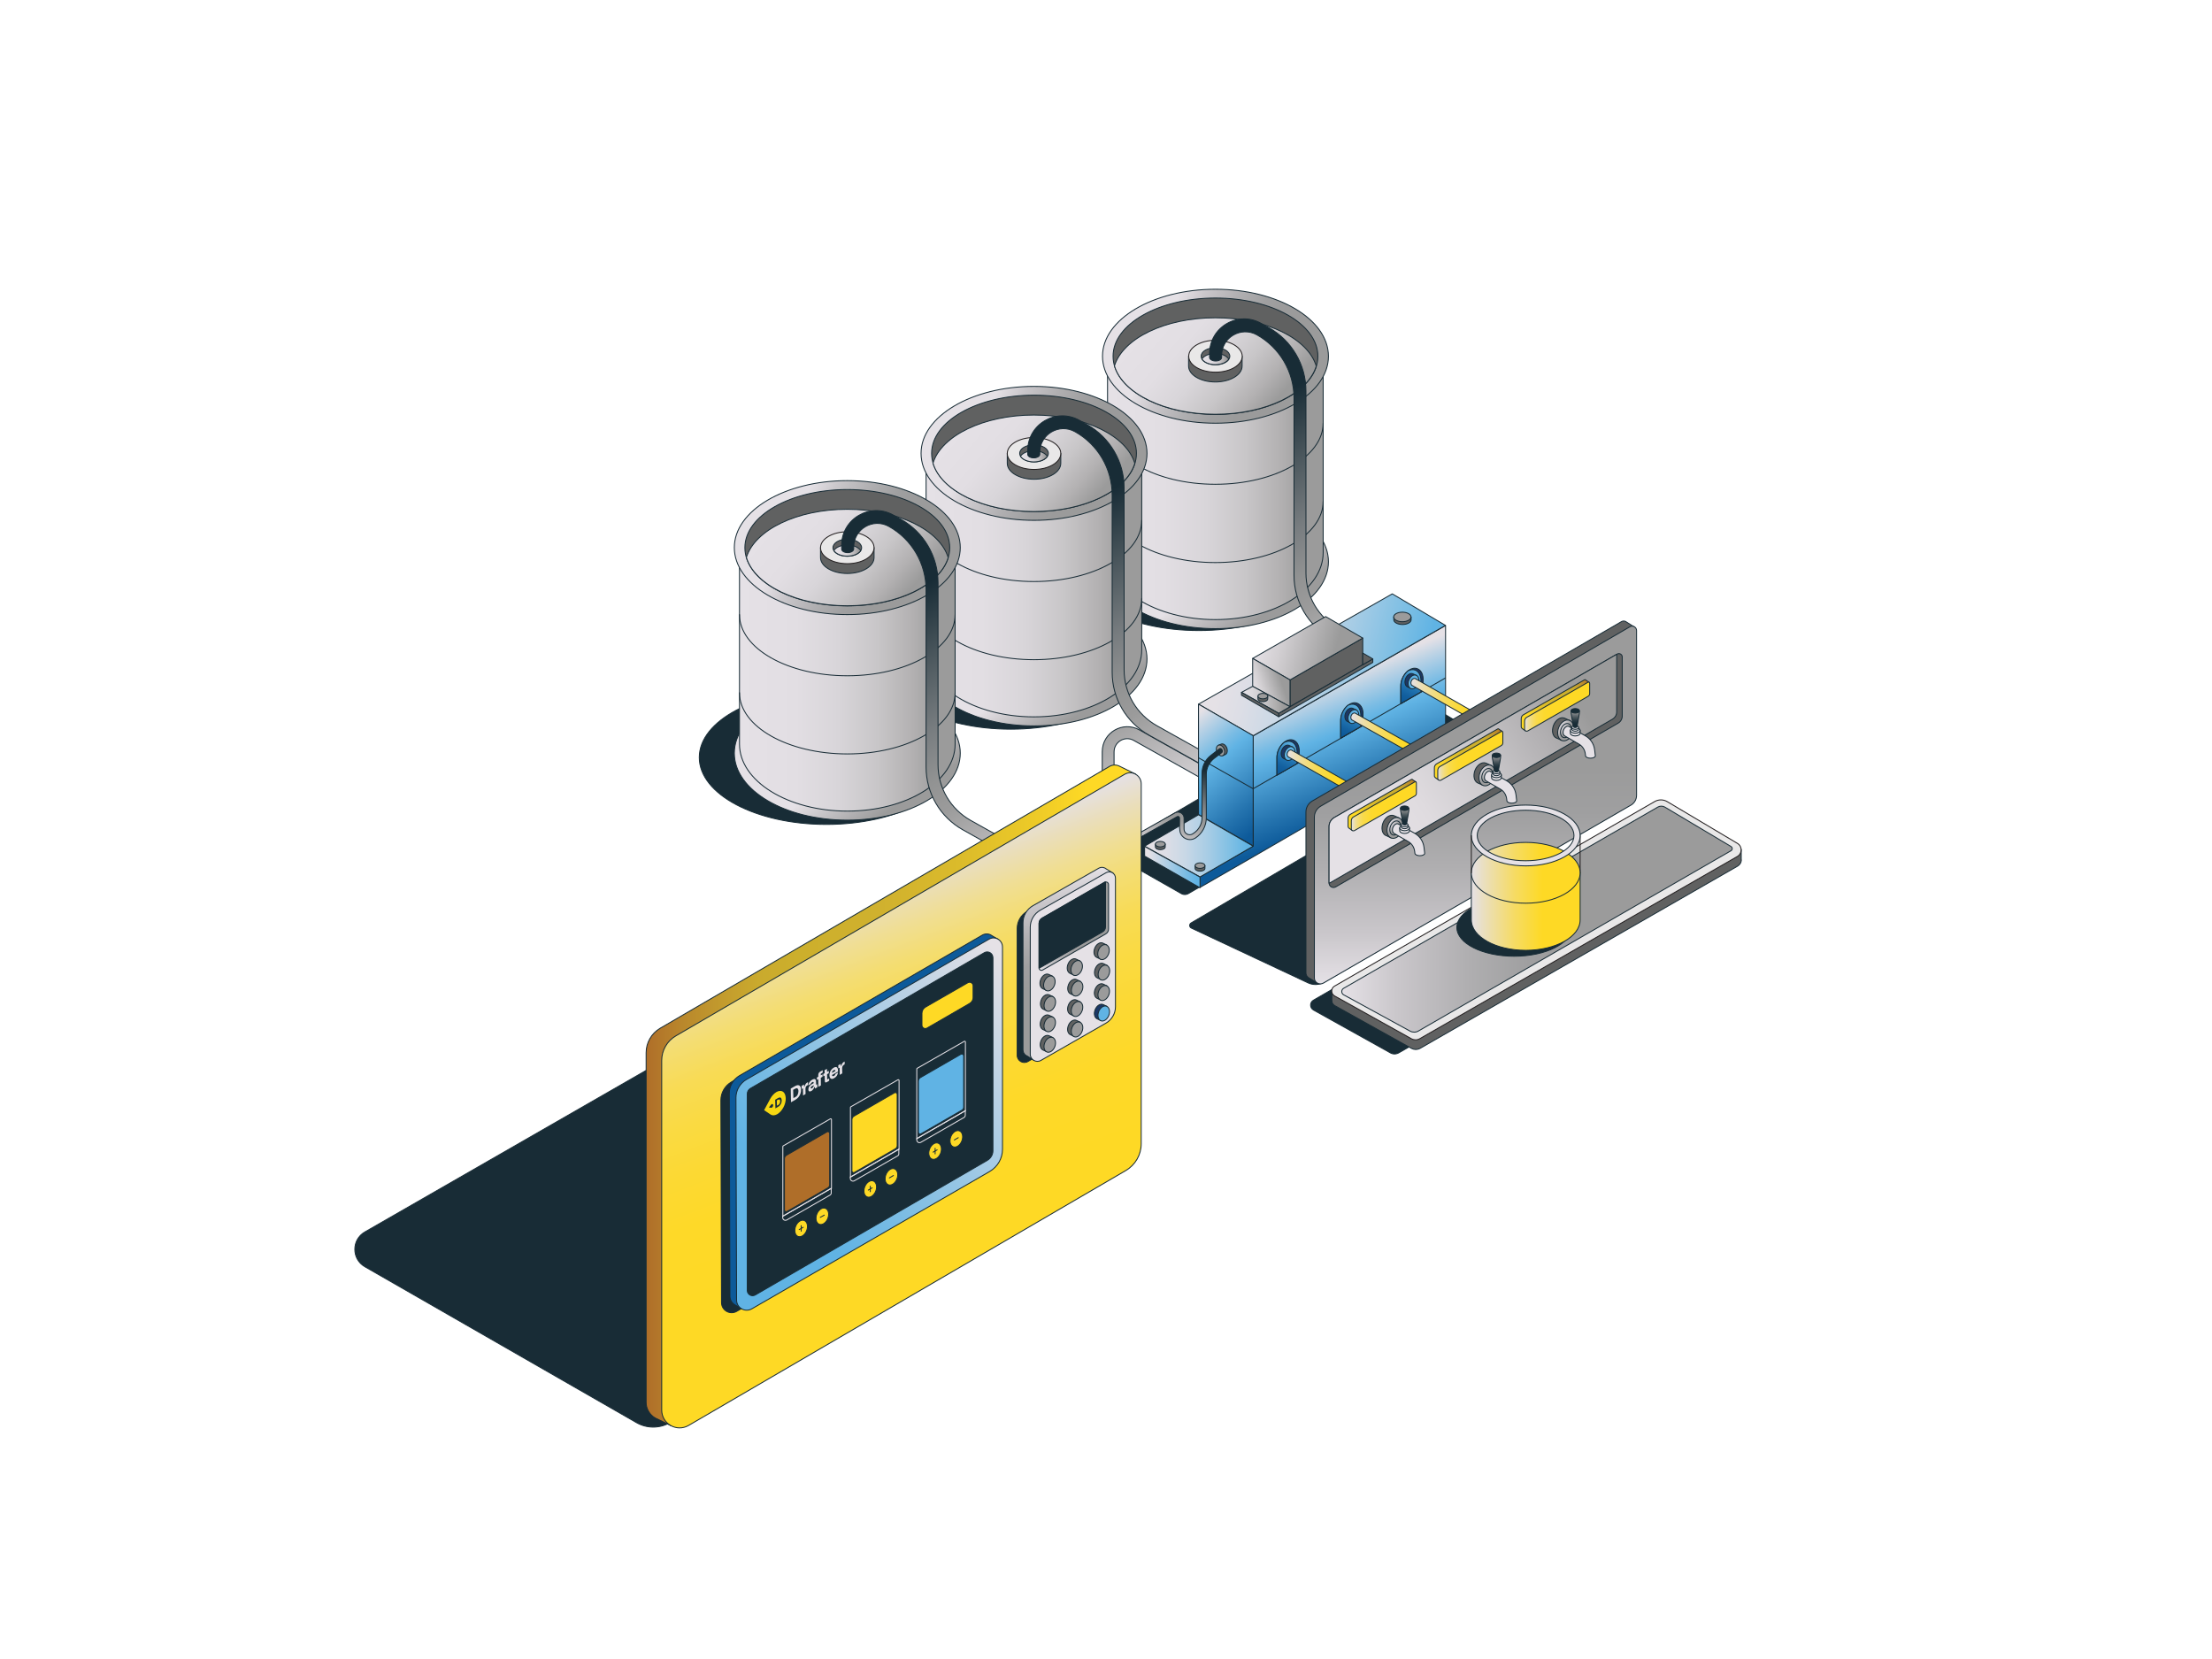<svg viewBox="0 0 2400 1800" xmlns:xlink="http://www.w3.org/1999/xlink" xmlns="http://www.w3.org/2000/svg" data-name="Layer 1" id="Layer_1">
  <defs>
    <style>
      .cls-1 {
        fill: url(#linear-gradient-3);
      }

      .cls-1, .cls-2, .cls-3, .cls-4, .cls-5, .cls-6, .cls-7, .cls-8, .cls-9, .cls-10, .cls-11, .cls-12, .cls-13, .cls-14, .cls-15, .cls-16, .cls-17, .cls-18, .cls-19, .cls-20, .cls-21, .cls-22, .cls-23, .cls-24, .cls-25, .cls-26, .cls-27, .cls-28, .cls-29, .cls-30, .cls-31, .cls-32, .cls-33, .cls-34, .cls-35, .cls-36, .cls-37, .cls-38, .cls-39, .cls-40, .cls-41, .cls-42, .cls-43, .cls-44, .cls-45, .cls-46, .cls-47, .cls-48, .cls-49, .cls-50, .cls-51, .cls-52, .cls-53, .cls-54, .cls-55, .cls-56, .cls-57, .cls-58, .cls-59, .cls-60, .cls-61, .cls-62, .cls-63, .cls-64, .cls-65, .cls-66, .cls-67, .cls-68, .cls-69, .cls-70, .cls-71, .cls-72, .cls-73 {
        stroke-linecap: round;
        stroke-linejoin: round;
      }

      .cls-1, .cls-2, .cls-3, .cls-4, .cls-5, .cls-6, .cls-7, .cls-8, .cls-9, .cls-10, .cls-11, .cls-13, .cls-14, .cls-15, .cls-16, .cls-17, .cls-19, .cls-20, .cls-21, .cls-22, .cls-23, .cls-24, .cls-25, .cls-26, .cls-27, .cls-28, .cls-29, .cls-30, .cls-31, .cls-32, .cls-33, .cls-34, .cls-35, .cls-36, .cls-37, .cls-38, .cls-39, .cls-40, .cls-41, .cls-42, .cls-43, .cls-44, .cls-45, .cls-46, .cls-47, .cls-48, .cls-49, .cls-50, .cls-51, .cls-52, .cls-53, .cls-54, .cls-55, .cls-56, .cls-57, .cls-58, .cls-59, .cls-60, .cls-61, .cls-62, .cls-63, .cls-64, .cls-65, .cls-66, .cls-67, .cls-68, .cls-69, .cls-70, .cls-71, .cls-72, .cls-73 {
        stroke: #182c36;
      }

      .cls-2 {
        fill: url(#linear-gradient-2);
      }

      .cls-3 {
        fill: url(#linear-gradient-4);
      }

      .cls-4 {
        fill: url(#linear-gradient-9);
      }

      .cls-5 {
        fill: url(#linear-gradient-6);
      }

      .cls-6 {
        fill: url(#linear-gradient-8);
      }

      .cls-7 {
        fill: url(#linear-gradient-5);
      }

      .cls-8 {
        fill: url(#linear-gradient-7);
      }

      .cls-9, .cls-73 {
        fill: #fed925;
      }

      .cls-10 {
        fill: #0d5a9a;
      }

      .cls-11 {
        fill: #606161;
      }

      .cls-12 {
        fill: #e9e8e8;
      }

      .cls-12, .cls-18 {
        stroke: #231f20;
      }

      .cls-13, .cls-20 {
        fill: #9b9b9b;
      }

      .cls-14 {
        fill: url(#linear-gradient);
      }

      .cls-74 {
        fill: #f6d712;
      }

      .cls-75, .cls-15 {
        fill: #e5e1e6;
      }

      .cls-76 {
        stroke: #e5e1e6;
        stroke-miterlimit: 10;
      }

      .cls-76, .cls-18, .cls-19 {
        fill: none;
      }

      .cls-16 {
        fill: #1b3766;
      }

      .cls-17 {
        fill: #af6e29;
      }

      .cls-20, .cls-23, .cls-73 {
        stroke-width: 1px;
      }

      .cls-21 {
        fill: #182c36;
      }

      .cls-22, .cls-23 {
        fill: #60b3e4;
      }

      .cls-24 {
        fill: url(#linear-gradient-46);
      }

      .cls-25 {
        fill: url(#linear-gradient-44);
      }

      .cls-26 {
        fill: url(#linear-gradient-47);
      }

      .cls-27 {
        fill: url(#linear-gradient-49);
      }

      .cls-28 {
        fill: url(#linear-gradient-45);
      }

      .cls-29 {
        fill: url(#linear-gradient-48);
      }

      .cls-30 {
        fill: url(#linear-gradient-32);
      }

      .cls-31 {
        fill: url(#linear-gradient-15);
      }

      .cls-32 {
        fill: url(#linear-gradient-28);
      }

      .cls-33 {
        fill: url(#linear-gradient-16);
      }

      .cls-34 {
        fill: url(#linear-gradient-25);
      }

      .cls-35 {
        fill: url(#linear-gradient-31);
      }

      .cls-36 {
        fill: url(#linear-gradient-30);
      }

      .cls-37 {
        fill: url(#linear-gradient-33);
      }

      .cls-38 {
        fill: url(#linear-gradient-17);
      }

      .cls-39 {
        fill: url(#linear-gradient-18);
      }

      .cls-40 {
        fill: url(#linear-gradient-35);
      }

      .cls-41 {
        fill: url(#linear-gradient-37);
      }

      .cls-42 {
        fill: url(#linear-gradient-39);
      }

      .cls-43 {
        fill: url(#linear-gradient-22);
      }

      .cls-44 {
        fill: url(#linear-gradient-20);
      }

      .cls-45 {
        fill: url(#linear-gradient-14);
      }

      .cls-46 {
        fill: url(#linear-gradient-23);
      }

      .cls-47 {
        fill: url(#linear-gradient-27);
      }

      .cls-48 {
        fill: url(#linear-gradient-24);
      }

      .cls-49 {
        fill: url(#linear-gradient-34);
      }

      .cls-50 {
        fill: url(#linear-gradient-38);
      }

      .cls-51 {
        fill: url(#linear-gradient-36);
      }

      .cls-52 {
        fill: url(#linear-gradient-26);
      }

      .cls-53 {
        fill: url(#linear-gradient-29);
      }

      .cls-54 {
        fill: url(#linear-gradient-19);
      }

      .cls-55 {
        fill: url(#linear-gradient-21);
      }

      .cls-56 {
        fill: url(#linear-gradient-51);
      }

      .cls-57 {
        fill: url(#linear-gradient-52);
      }

      .cls-58 {
        fill: url(#linear-gradient-50);
      }

      .cls-59 {
        fill: url(#linear-gradient-55);
      }

      .cls-60 {
        fill: url(#linear-gradient-56);
      }

      .cls-61 {
        fill: url(#linear-gradient-54);
      }

      .cls-62 {
        fill: url(#linear-gradient-58);
      }

      .cls-63 {
        fill: url(#linear-gradient-57);
      }

      .cls-64 {
        fill: url(#linear-gradient-53);
      }

      .cls-65 {
        fill: url(#linear-gradient-11);
      }

      .cls-66 {
        fill: url(#linear-gradient-12);
      }

      .cls-67 {
        fill: url(#linear-gradient-13);
      }

      .cls-68 {
        fill: url(#linear-gradient-10);
      }

      .cls-69 {
        fill: url(#linear-gradient-40);
      }

      .cls-70 {
        fill: url(#linear-gradient-41);
      }

      .cls-71 {
        fill: url(#linear-gradient-42);
      }

      .cls-72 {
        fill: url(#linear-gradient-43);
      }
    </style>
    <linearGradient gradientUnits="userSpaceOnUse" gradientTransform="translate(0 1802) scale(1 -1)" y2="1117.11" x2="1371.59" y1="1268" x1="1265.94" id="linear-gradient">
      <stop stop-color="#e5e1e6" offset=".58"></stop>
      <stop stop-color="#e0dce0" offset=".6"></stop>
      <stop stop-color="#afaeb0" offset=".82"></stop>
      <stop stop-color="#9b9b9b" offset=".92"></stop>
    </linearGradient>
    <linearGradient gradientUnits="userSpaceOnUse" gradientTransform="translate(0 1802) scale(1 -1)" y2="1272.69" x2="1435.62" y1="1272.69" x1="1201.67" id="linear-gradient-2">
      <stop stop-color="#e5e1e6" offset="0"></stop>
      <stop stop-color="#e2dee3" offset=".26"></stop>
      <stop stop-color="#d8d5d9" offset=".46"></stop>
      <stop stop-color="#c8c6c8" offset=".64"></stop>
      <stop stop-color="#b3b1b2" offset=".8"></stop>
      <stop stop-color="#9b9b9b" offset=".93"></stop>
    </linearGradient>
    <linearGradient gradientUnits="userSpaceOnUse" gradientTransform="translate(0 1802) scale(1 -1)" y2="1366.78" x2="1423.26" y1="1464.21" x1="1214.31" id="linear-gradient-3">
      <stop stop-color="#e5e1e6" offset=".22"></stop>
      <stop stop-color="#cac7cb" offset=".33"></stop>
      <stop stop-color="#b0afb1" offset=".48"></stop>
      <stop stop-color="#9f9fa0" offset=".61"></stop>
      <stop stop-color="#9b9b9b" offset=".71"></stop>
    </linearGradient>
    <linearGradient xlink:href="#linear-gradient-2" y2="1348.12" x2="1383.93" y1="1461.61" x1="1253.37" id="linear-gradient-4"></linearGradient>
    <linearGradient xlink:href="#linear-gradient-2" y2="1412.43" x2="1333.31" y1="1412.43" x1="1304.13" id="linear-gradient-5"></linearGradient>
    <linearGradient xlink:href="#linear-gradient" y2="1011.59" x2="1174.72" y1="1162.48" x1="1069.07" id="linear-gradient-6"></linearGradient>
    <linearGradient xlink:href="#linear-gradient-2" y2="1167.16" x2="1238.75" y1="1167.16" x1="1004.8" id="linear-gradient-7"></linearGradient>
    <linearGradient xlink:href="#linear-gradient-3" y2="1261.37" x2="1226.38" y1="1358.81" x1="1017.43" id="linear-gradient-8"></linearGradient>
    <linearGradient xlink:href="#linear-gradient-2" y2="1242.61" x2="1187.07" y1="1356.11" x1="1056.51" id="linear-gradient-9"></linearGradient>
    <linearGradient xlink:href="#linear-gradient-2" y2="1306.91" x2="1136.46" y1="1306.91" x1="1107.28" id="linear-gradient-10"></linearGradient>
    <linearGradient xlink:href="#linear-gradient" y2="909.35" x2="972.14" y1="1060.24" x1="866.49" id="linear-gradient-11"></linearGradient>
    <linearGradient xlink:href="#linear-gradient-2" y2="1064.91" x2="1036.29" y1="1064.91" x1="802.34" id="linear-gradient-12"></linearGradient>
    <linearGradient xlink:href="#linear-gradient-3" y2="1159.13" x2="1023.79" y1="1256.56" x1="814.84" id="linear-gradient-13"></linearGradient>
    <linearGradient xlink:href="#linear-gradient-2" y2="1140.32" x2="984.58" y1="1253.82" x1="854.02" id="linear-gradient-14"></linearGradient>
    <linearGradient xlink:href="#linear-gradient-2" y2="1204.65" x2="933.9" y1="1204.65" x1="904.73" id="linear-gradient-15"></linearGradient>
    <linearGradient gradientUnits="userSpaceOnUse" gradientTransform="translate(0 1802) scale(1 -1)" y2="1271.67" x2="981.77" y1="857.54" x1="1220.87" id="linear-gradient-16">
      <stop stop-color="#e5e1e6" offset="0"></stop>
      <stop stop-color="#d2cfd2" offset=".1"></stop>
      <stop stop-color="#9e9e9e" offset=".31"></stop>
      <stop stop-color="#9b9b9b" offset=".32"></stop>
      <stop stop-color="#929393" offset=".39"></stop>
      <stop stop-color="#777c7f" offset=".5"></stop>
      <stop stop-color="#4b575d" offset=".64"></stop>
      <stop stop-color="#182c36" offset=".79"></stop>
    </linearGradient>
    <linearGradient xlink:href="#linear-gradient-16" y2="1374.46" x2="1183.68" y1="960.34" x1="1422.78" id="linear-gradient-17"></linearGradient>
    <linearGradient xlink:href="#linear-gradient-16" y2="1441.99" x2="1315.68" y1="1045.56" x1="1544.56" id="linear-gradient-18"></linearGradient>
    <linearGradient gradientUnits="userSpaceOnUse" gradientTransform="translate(0 1802) scale(1 -1)" y2="1057.13" x2="1404.56" y1="905.4" x1="1465.87" id="linear-gradient-19">
      <stop stop-color="#0d5a9a" offset=".07"></stop>
      <stop stop-color="#2574af" offset=".24"></stop>
      <stop stop-color="#60b3e4" offset=".61"></stop>
      <stop stop-color="#7abce4" offset=".69"></stop>
      <stop stop-color="#bad2e5" offset=".85"></stop>
      <stop stop-color="#e5e1e6" offset=".95"></stop>
    </linearGradient>
    <linearGradient gradientUnits="userSpaceOnUse" gradientTransform="translate(0 1802) scale(1 -1)" y2="1050.3" x2="1548.68" y1="1111.55" x1="1320.09" id="linear-gradient-20">
      <stop stop-color="#e5e1e6" offset=".07"></stop>
      <stop stop-color="#dddee6" offset=".19"></stop>
      <stop stop-color="#c9d8e6" offset=".37"></stop>
      <stop stop-color="#a6cce5" offset=".59"></stop>
      <stop stop-color="#78bde4" offset=".83"></stop>
      <stop stop-color="#60b3e4" offset=".95"></stop>
    </linearGradient>
    <linearGradient xlink:href="#linear-gradient-19" y2="1020.78" x2="1279.88" y1="901.33" x1="1380.11" id="linear-gradient-21"></linearGradient>
    <linearGradient xlink:href="#linear-gradient-20" y2="884.26" x2="1359.68" y1="884.26" x1="1241.89" id="linear-gradient-22"></linearGradient>
    <linearGradient gradientUnits="userSpaceOnUse" gradientTransform="translate(0 1802) scale(1 -1)" y2="861.22" x2="1302.01" y1="861.22" x1="1241.89" id="linear-gradient-23">
      <stop stop-color="#e5e1e6" offset=".07"></stop>
      <stop stop-color="#bad2e5" offset=".33"></stop>
      <stop stop-color="#7abce4" offset=".75"></stop>
      <stop stop-color="#60b3e4" offset=".95"></stop>
    </linearGradient>
    <linearGradient gradientUnits="userSpaceOnUse" gradientTransform="translate(0 1802) scale(1 -1)" y2="1084.5" x2="1471.82" y1="1112.87" x1="1365.91" id="linear-gradient-24">
      <stop stop-color="#e5e1e6" offset="0"></stop>
      <stop stop-color="#d2cfd2" offset=".24"></stop>
      <stop stop-color="#9e9e9e" offset=".74"></stop>
      <stop stop-color="#9b9b9b" offset=".77"></stop>
    </linearGradient>
    <linearGradient xlink:href="#linear-gradient-24" y2="1067.97" x2="1398.37" y1="1054.76" x1="1360.03" id="linear-gradient-25"></linearGradient>
    <linearGradient gradientUnits="userSpaceOnUse" gradientTransform="translate(0 1802) scale(1 -1)" y2="1042.68" x2="1399.63" y1="1042.68" x1="1347" id="linear-gradient-26">
      <stop stop-color="#e5e1e6" offset="0"></stop>
      <stop stop-color="#dedbdf" offset=".18"></stop>
      <stop stop-color="#cbc9cc" offset=".43"></stop>
      <stop stop-color="#aeadad" offset=".72"></stop>
      <stop stop-color="#9b9b9b" offset=".87"></stop>
    </linearGradient>
    <linearGradient xlink:href="#linear-gradient-16" y2="998.38" x2="1284.47" y1="874.9" x1="1258.22" id="linear-gradient-27"></linearGradient>
    <linearGradient gradientUnits="userSpaceOnUse" gradientTransform="translate(0 1802) scale(1 -1)" y2="960.15" x2="1387.09" y1="995.65" x1="1404.4" id="linear-gradient-28">
      <stop stop-color="#60b3e4" offset="0"></stop>
      <stop stop-color="#5eb2e3" offset="0"></stop>
      <stop stop-color="#3b8dc4" offset=".27"></stop>
      <stop stop-color="#1f71ae" offset=".52"></stop>
      <stop stop-color="#13609f" offset=".73"></stop>
      <stop stop-color="#0d5a9a" offset=".89"></stop>
    </linearGradient>
    <linearGradient xlink:href="#linear-gradient-28" y2="1000.33" x2="1456.19" y1="1035.84" x1="1473.51" id="linear-gradient-29"></linearGradient>
    <linearGradient gradientUnits="userSpaceOnUse" gradientTransform="translate(0 1802) scale(1 -1)" y2="998.17" x2="1564.6" y1="998.17" x1="1465.65" id="linear-gradient-30">
      <stop stop-color="#e5e1e6" offset="0"></stop>
      <stop stop-color="#ecdfb1" offset=".12"></stop>
      <stop stop-color="#f2dd7f" offset=".25"></stop>
      <stop stop-color="#f7db58" offset=".37"></stop>
      <stop stop-color="#fada3d" offset=".48"></stop>
      <stop stop-color="#fcd92a" offset=".57"></stop>
      <stop stop-color="#fed925" offset=".65"></stop>
    </linearGradient>
    <linearGradient xlink:href="#linear-gradient-28" y2="1037.86" x2="1521.52" y1="1073.36" x1="1538.83" id="linear-gradient-31"></linearGradient>
    <linearGradient xlink:href="#linear-gradient-30" y2="1033.75" x2="1635.48" y1="1033.75" x1="1530.93" id="linear-gradient-32"></linearGradient>
    <linearGradient xlink:href="#linear-gradient-30" y2="961.36" x2="1483.07" y1="961.36" x1="1396.52" id="linear-gradient-33"></linearGradient>
    <linearGradient gradientUnits="userSpaceOnUse" gradientTransform="translate(0 1802) scale(1 -1)" y2="1122.65" x2="1600.86" y1="734.46" x1="1600.86" id="linear-gradient-34">
      <stop stop-color="#e5e1e6" offset="0"></stop>
      <stop stop-color="#cac7cb" offset=".14"></stop>
      <stop stop-color="#b0afb1" offset=".32"></stop>
      <stop stop-color="#9f9fa0" offset=".48"></stop>
      <stop stop-color="#9b9b9b" offset=".6"></stop>
    </linearGradient>
    <linearGradient gradientUnits="userSpaceOnUse" gradientTransform="translate(0 1802) scale(1 -1)" y2="1076.08" x2="1764.52" y1="859.85" x1="1431.55" id="linear-gradient-35">
      <stop stop-color="#e5e1e6" offset=".2"></stop>
      <stop stop-color="#dfdbdf" offset=".33"></stop>
      <stop stop-color="#cccacd" offset=".51"></stop>
      <stop stop-color="#b0aeb0" offset=".72"></stop>
      <stop stop-color="#9b9b9b" offset=".84"></stop>
    </linearGradient>
    <linearGradient gradientUnits="userSpaceOnUse" gradientTransform="translate(0 1802) scale(1 -1)" y2="928.64" x2="1536.38" y1="928.64" x1="1462.62" id="linear-gradient-36">
      <stop stop-color="#fed925" offset=".1"></stop>
      <stop stop-color="#eecb27" offset=".2"></stop>
      <stop stop-color="#dbbb2b" offset=".36"></stop>
      <stop stop-color="#d0b12e" offset=".52"></stop>
      <stop stop-color="#ccaf2c" offset=".69"></stop>
      <stop stop-color="#caaa2d" offset=".77"></stop>
      <stop stop-color="#c39c2d" offset=".84"></stop>
      <stop stop-color="#ba892c" offset=".92"></stop>
      <stop stop-color="#af6e29" offset="1"></stop>
    </linearGradient>
    <linearGradient gradientUnits="userSpaceOnUse" gradientTransform="translate(0 1802) scale(1 -1)" y2="927.16" x2="1536.86" y1="927.16" x1="1466.23" id="linear-gradient-37">
      <stop stop-color="#e5e1e6" offset="0"></stop>
      <stop stop-color="#e9dfc1" offset=".03"></stop>
      <stop stop-color="#eede9d" offset=".06"></stop>
      <stop stop-color="#f3dc7c" offset=".1"></stop>
      <stop stop-color="#f6db61" offset=".14"></stop>
      <stop stop-color="#f8da4c" offset=".18"></stop>
      <stop stop-color="#fbda3c" offset=".24"></stop>
      <stop stop-color="#fcd92f" offset=".3"></stop>
      <stop stop-color="#fed928" offset=".39"></stop>
      <stop stop-color="#fed925" offset=".65"></stop>
    </linearGradient>
    <linearGradient xlink:href="#linear-gradient-36" y2="983.45" x2="1630.04" y1="983.45" x1="1556.28" id="linear-gradient-38"></linearGradient>
    <linearGradient xlink:href="#linear-gradient-37" y2="981.84" x2="1630.59" y1="981.84" x1="1559.96" id="linear-gradient-39"></linearGradient>
    <linearGradient xlink:href="#linear-gradient-36" y2="1036.75" x2="1724.25" y1="1036.75" x1="1650.49" id="linear-gradient-40"></linearGradient>
    <linearGradient xlink:href="#linear-gradient-37" y2="1035.28" x2="1724.8" y1="1035.28" x1="1654.17" id="linear-gradient-41"></linearGradient>
    <linearGradient xlink:href="#linear-gradient-36" y2="613.47" x2="701.04" y1="613.47" x1="1232.21" id="linear-gradient-42"></linearGradient>
    <linearGradient gradientUnits="userSpaceOnUse" gradientTransform="translate(0 1802) scale(1 -1)" y2="378.12" x2="1067.53" y1="836" x1="891.76" id="linear-gradient-43">
      <stop stop-color="#e5e1e6" offset="0"></stop>
      <stop stop-color="#eadebb" offset=".07"></stop>
      <stop stop-color="#f0de93" offset=".14"></stop>
      <stop stop-color="#f4dd72" offset=".21"></stop>
      <stop stop-color="#f8db55" offset=".29"></stop>
      <stop stop-color="#fada42" offset=".38"></stop>
      <stop stop-color="#fcd933" offset=".48"></stop>
      <stop stop-color="#fed928" offset=".59"></stop>
      <stop stop-color="#fed925" offset=".76"></stop>
    </linearGradient>
    <linearGradient gradientUnits="userSpaceOnUse" gradientTransform="translate(0 1802) scale(1 -1)" y2="738.01" x2="1122.69" y1="426.91" x1="764.8" id="linear-gradient-44">
      <stop stop-color="#60b3e4" offset=".25"></stop>
      <stop stop-color="#7abce4" offset=".41"></stop>
      <stop stop-color="#bad2e5" offset=".76"></stop>
      <stop stop-color="#e5e1e6" offset=".98"></stop>
    </linearGradient>
    <linearGradient xlink:href="#linear-gradient-34" y2="661" x2="1175.98" y1="851.67" x1="1142.36" id="linear-gradient-45"></linearGradient>
    <linearGradient xlink:href="#linear-gradient-34" y2="797.1" x2="1202.76" y1="797.1" x1="1127.36" id="linear-gradient-46"></linearGradient>
    <linearGradient xlink:href="#linear-gradient-34" y2="804.73" x2="1879.45" y1="804.73" x1="1455.8" id="linear-gradient-47"></linearGradient>
    <linearGradient gradientUnits="userSpaceOnUse" gradientTransform="translate(0 1802) scale(1 -1)" y2="812.96" x2="1714.43" y1="812.96" x1="1596.37" id="linear-gradient-48">
      <stop stop-color="#e5e1e6" offset="0"></stop>
      <stop stop-color="#eddea9" offset=".18"></stop>
      <stop stop-color="#f6db63" offset=".4"></stop>
      <stop stop-color="#fbda39" offset=".57"></stop>
      <stop stop-color="#fed925" offset=".65"></stop>
    </linearGradient>
    <linearGradient xlink:href="#linear-gradient-48" y2="855.02" y1="855.02" id="linear-gradient-49"></linearGradient>
    <linearGradient xlink:href="#linear-gradient-34" y2="955.42" x2="1620.14" y1="965.92" x1="1606.69" id="linear-gradient-50"></linearGradient>
    <linearGradient xlink:href="#linear-gradient-34" y2="956.92" x2="1618.23" y1="964.07" x1="1609.07" id="linear-gradient-51"></linearGradient>
    <linearGradient gradientUnits="userSpaceOnUse" gradientTransform="translate(0 1802) scale(1 -1)" y2="964.3" x2="1623.63" y1="982.49" x1="1623.63" id="linear-gradient-52">
      <stop stop-color="#9b9b9b" offset=".08"></stop>
      <stop stop-color="#71777a" offset=".23"></stop>
      <stop stop-color="#4b575d" offset=".4"></stop>
      <stop stop-color="#2f3f47" offset=".55"></stop>
      <stop stop-color="#1e313b" offset=".69"></stop>
      <stop stop-color="#182c36" offset=".79"></stop>
    </linearGradient>
    <linearGradient xlink:href="#linear-gradient-34" y2="1004.24" x2="1705.47" y1="1014.74" x1="1692.03" id="linear-gradient-53"></linearGradient>
    <linearGradient xlink:href="#linear-gradient-34" y2="1005.74" x2="1703.56" y1="1012.89" x1="1694.4" id="linear-gradient-54"></linearGradient>
    <linearGradient xlink:href="#linear-gradient-52" y2="1012.62" x2="1709.12" y1="1030.81" x1="1709.12" id="linear-gradient-55"></linearGradient>
    <linearGradient xlink:href="#linear-gradient-34" y2="898.43" x2="1520.34" y1="908.94" x1="1506.89" id="linear-gradient-56"></linearGradient>
    <linearGradient xlink:href="#linear-gradient-34" y2="900.02" x2="1518.49" y1="907.17" x1="1509.33" id="linear-gradient-57"></linearGradient>
    <linearGradient xlink:href="#linear-gradient-52" y2="906.84" x2="1524.11" y1="925.03" x1="1524.11" id="linear-gradient-58"></linearGradient>
  </defs>
  <g data-name="Capa 18" id="Capa_18">
    <ellipse ry="72.67" rx="137.97" cy="821.83" cx="896.68" class="cls-21"></ellipse>
    <ellipse ry="72.67" rx="137.97" cy="718.48" cx="1096.69" class="cls-21"></ellipse>
    <ellipse ry="72.67" rx="137.97" cy="611.46" cx="1300.79" class="cls-21"></ellipse>
    <path d="M1508.56,1142.36l-83.44-46.49c-4.09-2.32-4.23-8.18-.14-10.63l347.39-200.28c4.23-2.45,9.54-2.45,13.77.14l76.08,45.26c5.45,3.27,5.32,11.04-.14,14.18l-344.52,197.83c-2.73,1.5-6.14,1.64-9,0Z" class="cls-21"></path>
    <path d="M1281.83,969.62l-71.17-40.49c-3.54-2.05-3.54-7.23-.14-9.27l296.53-174.65c3.68-2.18,8.18-2.18,11.72.14l64.9,39.4c4.64,2.86,4.5,9.68-.14,12.41l-294.08,172.33c-2.32,1.36-5.18,1.5-7.63.14Z" class="cls-21"></path>
    <path d="M874.19,1061.92l343.71,196.73-490.81,284.81c-11.32,6.54-25.22,6.54-36.4.14l-294.76-169.19c-14.59-8.32-14.59-29.45,0-37.77l478.27-274.72Z" class="cls-21"></path>
    <path d="M1623.63,807.24l143.43,66.94-330.48,191.55c-5.32,3-11.72,3.27-17.31.68l-126.66-59.44c-2.32-1.09-2.45-4.23-.27-5.59l331.3-194.14Z" class="cls-21"></path>
  </g>
  <g data-name="Capa 16" id="Capa_16">
    <g>
      <path d="M1318.78,536.74c-67.62,0-122.57,32.58-122.57,72.67s54.81,72.67,122.57,72.67,122.57-32.58,122.57-72.67c-.14-40.08-54.94-72.67-122.57-72.67Z" class="cls-14"></path>
      <path d="M1201.67,386.36v213.23c0,40.08,52.35,72.67,116.98,72.67s116.98-32.58,116.98-72.67v-213.23h-233.95" class="cls-2"></path>
      <path d="M1318.78,313.83c-67.62,0-122.57,32.58-122.57,72.67s54.81,72.67,122.57,72.67,122.57-32.58,122.57-72.67c-.14-40.22-54.94-72.67-122.57-72.67Z" class="cls-1"></path>
      <path d="M1318.78,323.38c-61.35,0-111.11,28.22-111.11,63.12s49.76,63.12,111.11,63.12,111.11-28.22,111.11-63.12c-.14-34.9-49.76-63.12-111.11-63.12Z" class="cls-11"></path>
      <path d="M1201.67,459.03c0,36.67,52.35,66.4,116.98,66.4s116.98-29.72,116.98-66.4" class="cls-19"></path>
      <path d="M1201.67,543.97c0,36.67,52.35,66.4,116.98,66.4s116.98-29.72,116.98-66.4" class="cls-19"></path>
      <path d="M1318.65,344.78c-54.81,0-100.34,22.5-109.48,52.22,8.86,29.86,54.53,52.49,109.48,52.49s100.34-22.5,109.48-52.22c-8.73-29.72-54.4-52.49-109.48-52.49Z" class="cls-3"></path>
      <path d="M1341.41,386.36c-5.32-3.95-13.5-6.54-22.77-6.54s-17.45,2.59-22.77,6.54h-6.27v10.77c0,9.54,12.95,17.31,29.04,17.31s29.04-7.77,29.04-17.31v-10.77h-6.27Z" class="cls-11"></path>
      <path d="M1318.78,369.19c-16.09,0-29.04,7.77-29.04,17.31s12.95,17.31,29.04,17.31,29.04-7.77,29.04-17.31c-.14-9.54-13.09-17.31-29.04-17.31Z" class="cls-12"></path>
      <path d="M1318.78,377.23c-8.59,0-15.54,4.09-15.54,9.27s6.95,9.27,15.54,9.27,15.54-4.09,15.54-9.27c0-5.18-6.95-9.27-15.54-9.27Z" class="cls-11"></path>
      <path d="M1318.65,383.5c-6.68,0-12.27,2.45-14.59,6,2.18,3.54,7.91,6.14,14.59,6.14s12.27-2.45,14.59-6c-2.05-3.54-7.77-6.14-14.59-6.14Z" class="cls-7"></path>
    </g>
    <g>
      <path d="M1121.91,642.27c-67.62,0-122.57,32.58-122.57,72.67s54.81,72.67,122.57,72.67,122.57-32.58,122.57-72.67c-.14-40.08-54.94-72.67-122.57-72.67Z" class="cls-5"></path>
      <path d="M1004.8,491.89v213.23c0,40.08,52.35,72.67,116.98,72.67s116.98-32.58,116.98-72.67v-213.23h-233.95" class="cls-8"></path>
      <path d="M1121.91,419.22c-67.62,0-122.57,32.58-122.57,72.67s54.81,72.67,122.57,72.67,122.57-32.58,122.57-72.67c-.14-40.08-54.94-72.67-122.57-72.67Z" class="cls-6"></path>
      <path d="M1121.91,428.77c-61.35,0-111.11,28.22-111.11,63.12s49.76,63.12,111.11,63.12,111.11-28.22,111.11-63.12-49.76-63.12-111.11-63.12Z" class="cls-11"></path>
      <path d="M1004.8,564.56c0,36.67,52.35,66.4,116.98,66.4s116.98-29.72,116.98-66.4" class="cls-19"></path>
      <path d="M1004.8,649.36c0,36.67,52.35,66.4,116.98,66.4s116.98-29.72,116.98-66.4" class="cls-19"></path>
      <path d="M1121.77,450.31c-54.81,0-100.34,22.5-109.48,52.22,8.86,29.86,54.53,52.49,109.48,52.49s100.34-22.5,109.48-52.22c-8.73-29.86-54.4-52.49-109.48-52.49Z" class="cls-4"></path>
      <path d="M1144.54,491.89c-5.32-3.95-13.5-6.54-22.77-6.54s-17.45,2.59-22.77,6.54h-6.14v10.77c0,9.54,12.95,17.31,29.04,17.31s29.04-7.77,29.04-17.31v-10.77h-6.41Z" class="cls-11"></path>
      <path d="M1121.91,474.71c-16.09,0-29.04,7.77-29.04,17.31s12.95,17.31,29.04,17.31,29.04-7.77,29.04-17.31-13.09-17.31-29.04-17.31Z" class="cls-12"></path>
      <path d="M1121.91,482.62c-8.59,0-15.54,4.09-15.54,9.27s6.95,9.27,15.54,9.27,15.54-4.09,15.54-9.27-6.95-9.27-15.54-9.27Z" class="cls-11"></path>
      <path d="M1121.77,489.03c-6.68,0-12.27,2.45-14.59,6,2.18,3.54,7.91,6.14,14.59,6.14s12.27-2.45,14.59-6c-2.05-3.54-7.77-6.14-14.59-6.14Z" class="cls-68"></path>
    </g>
    <g>
      <path d="M919.31,744.52c-67.62,0-122.57,32.58-122.57,72.67s54.81,72.67,122.57,72.67,122.57-32.58,122.57-72.67c0-40.08-54.94-72.67-122.57-72.67Z" class="cls-65"></path>
      <path d="M802.34,594.14v213.23c0,40.08,52.35,72.67,116.98,72.67s116.98-32.58,116.98-72.67v-213.23h-233.95" class="cls-66"></path>
      <path d="M919.31,521.48c-67.62,0-122.57,32.58-122.57,72.67s54.81,72.67,122.57,72.67,122.57-32.58,122.57-72.67c0-40.08-54.94-72.67-122.57-72.67Z" class="cls-67"></path>
      <path d="M919.31,531.16c-61.35,0-111.11,28.22-111.11,63.12s49.76,63.12,111.11,63.12,111.11-28.22,111.11-63.12-49.76-63.12-111.11-63.12Z" class="cls-11"></path>
      <path d="M802.34,666.81c0,36.67,52.35,66.4,116.98,66.4s116.98-29.72,116.98-66.4" class="cls-19"></path>
      <path d="M802.34,751.61c0,36.67,52.35,66.4,116.98,66.4s116.98-29.72,116.98-66.4" class="cls-19"></path>
      <path d="M919.31,552.56c-54.81,0-100.34,22.5-109.48,52.22,8.86,29.86,54.53,52.49,109.48,52.49s100.34-22.5,109.48-52.22c-8.86-29.72-54.53-52.49-109.48-52.49Z" class="cls-45"></path>
      <path d="M942.08,594.14c-5.32-3.95-13.5-6.54-22.77-6.54s-17.45,2.59-22.77,6.54h-6.27v10.77c0,9.54,12.95,17.31,29.04,17.31s29.04-7.77,29.04-17.31v-10.77h-6.27Z" class="cls-11"></path>
      <path d="M919.31,576.96c-16.09,0-29.04,7.77-29.04,17.31s12.95,17.31,29.04,17.31,29.04-7.77,29.04-17.31-12.95-17.31-29.04-17.31Z" class="cls-12"></path>
      <path d="M919.31,585.01c-8.59,0-15.54,4.09-15.54,9.27s6.95,9.27,15.54,9.27,15.54-4.09,15.54-9.27-6.95-9.27-15.54-9.27Z" class="cls-11"></path>
      <path d="M919.31,591.28c-6.68,0-12.27,2.45-14.59,6,2.18,3.54,7.91,6.14,14.59,6.14s12.27-2.45,14.59-6c-2.18-3.54-7.91-6.14-14.59-6.14Z" class="cls-31"></path>
    </g>
  </g>
  <g data-name="Capa 19" id="Capa_19">
    <path d="M1323.42,840.91l-87.12-48.95c-18-10.09-40.36,2.86-40.36,23.59v113.98c0,18.13-19.63,29.72-35.45,20.72l-107.3-60.12c-21.81-12.27-35.45-35.31-35.45-60.4v-197.55c0-28.49-15.41-54.81-40.22-68.71l-8.32-4.64c-25.09-14.04-56.03,4.09-56.03,32.72v4.23c0,2.18,3,3.82,6.54,3.82s6.54-1.77,6.54-3.82v-2.18c0-19.63,21.13-32.04,38.31-22.36h0c24.81,13.91,40.22,40.22,40.22,68.71v192.24c0,28.36,15.27,54.4,39.95,68.17l110.3,61.76c24,13.5,53.72-3.95,53.72-31.49v-114.8c0-10.91,11.72-17.86,21.27-12.54l86.85,48.67c4.36,2.45,9.68-.68,9.68-5.59.14-2.18-1.09-4.36-3.14-5.45Z" class="cls-33"></path>
    <path d="M1525.33,738.12l-87.12-48.95c-18-10.09-40.36,2.86-40.36,23.59v113.98c0,18.13-19.63,29.72-35.45,20.72l-107.3-60.12c-21.81-12.27-35.45-35.31-35.45-60.4v-197.55c0-28.49-15.41-54.81-40.22-68.71l-8.32-4.64c-25.09-14.04-56.03,4.09-56.03,32.72v4.23c0,2.18,3,3.82,6.54,3.82s6.54-1.77,6.54-3.82v-2.18c0-19.63,21.13-32.04,38.31-22.36h0c24.81,13.91,40.22,40.22,40.22,68.71v192.24c0,28.36,15.27,54.4,39.95,68.17l110.3,61.76c24,13.5,53.72-3.95,53.72-31.49v-114.8c0-10.91,11.72-17.86,21.27-12.54l86.85,48.67c4.36,2.45,9.68-.68,9.68-5.59.14-2.18-1.09-4.23-3.14-5.45Z" class="cls-38"></path>
    <path d="M1548.1,750.79l-104.16-58.35c-24.68-13.77-39.95-39.95-39.95-68.17v-192.24c0-28.49-15.41-54.81-40.22-68.71h0c-17.18-9.54-38.31,2.73-38.31,22.36v2.18c0,2.18-3,3.82-6.54,3.82s-6.54-1.77-6.54-3.82v-4.23c0-28.77,30.95-46.9,56.03-32.72l8.32,4.64c24.81,13.91,40.22,40.22,40.22,68.71v197.55c0,25.09,13.5,48.13,35.45,60.4l102.12,57.26c2.86,1.64,4.09,5.18,2.73,8.32h0c-1.64,3.41-5.86,4.77-9.13,3Z" class="cls-39"></path>
  </g>
  <g data-name="Capa 5" id="Capa_5">
    <polygon points="1359.82 798.38 1359.82 917.94 1302.01 951.21 1302.01 962.8 1359.82 929.53 1359.82 929.53 1568.42 808.6 1568.42 678.67 1359.82 798.38" class="cls-54"></polygon>
    <polygon points="1359.68 798.24 1300.38 764.02 1510.61 644.32 1568.28 678.54 1359.68 798.24" class="cls-44"></polygon>
    <polygon points="1300.38 764.02 1300.38 883.72 1359.68 917.81 1359.68 798.24 1300.38 764.02" class="cls-55"></polygon>
    <polygon points="1241.89 918.08 1300.38 884 1359.68 918.08 1302.01 951.48 1241.89 918.08" class="cls-43"></polygon>
    <polygon points="1241.89 918.35 1241.89 928.85 1302.01 963.21 1302.01 951.62 1241.89 918.35" class="cls-46"></polygon>
    <polygon points="1478.57 721.21 1478.57 692.31 1399.63 737.71 1399.63 766.75 1478.57 721.21" class="cls-11"></polygon>
    <polygon points="1478.57 692.31 1438.35 668.99 1359.14 714.39 1399.63 737.71 1478.57 692.31" class="cls-48"></polygon>
    <polygon points="1359.14 714.39 1359.14 744.66 1399.63 766.75 1399.63 737.71 1359.14 714.39" class="cls-34"></polygon>
    <polygon points="1387.36 773.97 1387.36 777.65 1489.48 718.76 1489.48 714.94 1387.36 773.97" class="cls-11"></polygon>
    <polygon points="1489.48 714.94 1478.57 708.53 1478.57 721.21 1489.48 714.94" class="cls-11"></polygon>
    <polygon points="1359.14 744.66 1347 751.2 1387.36 773.97 1399.63 766.75 1359.14 744.66" class="cls-52"></polygon>
    <polygon points="1347 751.2 1347 754.34 1387.36 777.65 1387.36 773.97 1347 751.2" class="cls-11"></polygon>
    <path d="M1528.74,669.13c-1.77-1.23-4.36-1.91-7.23-1.91-.82,0-1.5,0-2.18.14h0c-1.64.27-3.14.68-4.23,1.36l-2.86.82v2.86c0,2.86,4.23,5.18,9.41,5.18s9.41-2.32,9.41-5.18v-2.86l-2.32-.41Z" class="cls-11"></path>
    <ellipse ry="5.18" rx="9.41" cy="669.4" cx="1521.52" class="cls-13"></ellipse>
    <path d="M1296.7,939.21v3c0,1.64,2.32,3,5.32,3s5.32-1.36,5.32-3v-3h-10.63Z" class="cls-11"></path>
    <ellipse ry="3" rx="5.32" cy="939.21" cx="1302.01" class="cls-13"></ellipse>
    <path d="M1253.61,915.9v3c0,1.64,2.32,3,5.32,3s5.32-1.36,5.32-3v-3h-10.63Z" class="cls-11"></path>
    <ellipse ry="3" rx="5.32" cy="915.9" cx="1258.93" class="cls-13"></ellipse>
    <path d="M1364.86,755.29v3c0,1.64,2.32,3,5.32,3s5.32-1.36,5.32-3v-3h-10.63Z" class="cls-11"></path>
    <ellipse ry="3" rx="5.32" cy="755.29" cx="1370.18" class="cls-13"></ellipse>
    <polyline points="1300.65 822.37 1359.68 855.77 1568.14 735.66" class="cls-19"></polyline>
    <path d="M1331.05,811.46c-1.23-3.14-3.95-5.04-6.14-4.09l-3.14,1.36.95,2.18c-.14,1.09,0,2.45.55,3.68.55,1.5,1.5,2.59,2.45,3.41l.82,1.91,2.86-1.23c2.05-.82,2.86-4.09,1.64-7.23Z" class="cls-11"></path>
    <ellipse transform="translate(-204.84 533.96) rotate(-21.2)" ry="6.13" rx="4.23" cy="814.27" cx="1324.23" class="cls-20"></ellipse>
    <path d="M1279.79,898.04v-10.5c0-1.36-1.5-2.18-2.59-1.5l-57.4,32.18c-1.36.82-3,.27-3.41-1.23-.27-1.09.14-2.18,1.09-2.59l57.4-32.45c4.36-2.45,9.82.68,9.82,5.73v12c0,4.77,5.32,7.63,9.41,5.04l.82-.55c5.73-3.68,9.27-10.09,9.27-16.91v-48.26c0-7.63,3.54-14.72,9.54-19.36l9.13-7.09c.14-.14.41-.41.55-.41.95-.41,2.05.41,2.59,1.64s.14,2.59-.68,3l-7.91,6c-5.32,4.09-8.59,10.5-8.59,17.18v47.31c0,8.73-4.36,16.91-11.59,21.81h0c-7.36,4.91-17.18-.41-17.18-9.13l-.27-1.91Z" class="cls-47"></path>
    <path d="M1409.58,812.96h0c-.41-4.64-2.59-8.45-6.14-9.82-5.86-2.32-13.22,2.73-16.5,11.04-1.09,2.73-1.5,5.45-1.5,7.91h0v18.95l24.13-13.91v-10.91c.14-1.09.14-2.18,0-3.27Z" class="cls-16"></path>
    <path d="M1407.27,817.87c.14-1.09.14-2.18,0-3.27h0c-.41-4.64-2.59-8.45-6.14-9.82-2.59-.95-5.32-.55-8.04.82-2.45,2.05-4.64,5.04-6.14,8.59-1.09,2.73-1.5,5.45-1.5,7.91h0v18.95l21.81-12.54v-10.63Z" class="cls-32"></path>
    <g>
      <path d="M1478.84,772.88h0c-.41-4.64-2.59-8.45-6.14-9.82-5.86-2.32-13.22,2.73-16.5,11.04-1.09,2.73-1.5,5.45-1.5,7.91h0v18.95l24.13-13.91v-10.91c0-1.23,0-2.32,0-3.27Z" class="cls-16"></path>
      <path d="M1476.39,777.65c.14-1.09.14-2.18,0-3.27h0c-.41-4.64-2.59-8.45-6.14-9.82-2.59-.95-5.32-.55-8.04.82-2.45,2.05-4.64,5.04-6.14,8.59-1.09,2.73-1.5,5.45-1.5,7.91h0v18.95l21.81-12.54v-10.63Z" class="cls-53"></path>
      <path d="M1471.62,770.29l-3.95-1.77c-2.73-1.09-6.27,1.23-7.77,5.18-1.5,3.82-.55,7.77,1.91,9h0l.27.14h0l3.68,1.64,1.09-2.59c1.23-.95,2.45-2.45,3.14-4.23.68-1.64.82-3.27.68-4.64l.95-2.73Z" class="cls-16"></path>
      <ellipse transform="translate(212.56 1865.39) rotate(-68.8)" ry="5.45" rx="7.77" cy="777.48" cx="1468.43" class="cls-23"></ellipse>
      <path d="M1470.8,773.97c-.14-.14-.27-.27-.55-.27-1.5-.55-3.41.68-4.23,2.73-.82,2.18-.27,4.36,1.23,4.91l93.66,52.76,3.68-7.23-93.8-52.9Z" class="cls-36"></path>
    </g>
    <g>
      <path d="M1544.01,735.39h0c-.41-4.64-2.59-8.45-6.14-9.82-5.86-2.32-13.22,2.73-16.5,11.04-1.09,2.73-1.5,5.45-1.5,7.91h0v18.95l24.13-13.91v-10.91c.14-1.23.14-2.32,0-3.27Z" class="cls-16"></path>
      <path d="M1541.69,740.16c.14-1.09.14-2.18,0-3.27h0c-.41-4.64-2.59-8.45-6.14-9.82-2.59-.95-5.32-.55-8.04.82-2.45,2.05-4.64,5.04-6.14,8.59-1.09,2.73-1.5,5.45-1.5,7.91h0v18.95l21.81-12.54v-10.63Z" class="cls-35"></path>
      <path d="M1536.79,732.8l-3.95-1.77c-2.73-1.09-6.27,1.23-7.77,5.18-1.5,3.82-.55,7.77,1.91,9h0l.27.14h0l3.68,1.64,1.09-2.59c1.23-.95,2.45-2.45,3.14-4.23.68-1.64.82-3.27.68-4.64l.95-2.73Z" class="cls-16"></path>
      <ellipse transform="translate(289.23 1902.16) rotate(-68.8)" ry="5.45" rx="7.77" cy="739.87" cx="1533.61" class="cls-23"></ellipse>
      <path d="M1535.97,736.48c-.14-.14-.27-.27-.55-.27-1.5-.55-3.41.68-4.23,2.73-.82,2.18-.27,4.36,1.23,4.91l99.25,56.58,3.68-7.23-99.39-56.72Z" class="cls-30"></path>
    </g>
    <path d="M1402.49,810.51l-3.95-1.77c-2.73-1.09-6.27,1.23-7.77,5.18-1.5,3.82-.55,7.77,1.91,9h0l.27.14h0l3.68,1.64,1.09-2.59c1.23-.95,2.45-2.45,3.14-4.23.68-1.64.82-3.27.68-4.64l.95-2.73Z" class="cls-16"></path>
    <ellipse transform="translate(130.99 1826.47) rotate(-68.8)" ry="5.45" rx="7.77" cy="817.59" cx="1399.22" class="cls-23"></ellipse>
    <path d="M1401.68,814.06c-.14-.14-.27-.27-.55-.27-1.5-.55-3.41.68-4.23,2.73-.82,2.18-.27,4.36,1.23,4.91l81.26,46.22,3.68-7.23-81.39-46.35Z" class="cls-37"></path>
  </g>
  <g data-name="Capa 6" id="Capa_6">
    <path d="M1773.06,680.17l-8.45-5.32c-.27-.14-.55-.41-.82-.55-1.36-.68-3-.68-4.5.14l-335.53,194.69c-4.23,2.45-6.82,6.95-6.82,11.86v174.51c0,2.05.95,3.82,2.32,4.91h0c.41.41.95.68,1.5.95l8.86,5.59,21.27-13.91-4.23-3.68,313.71-181.6c3.68-2.18,6-6.14,6-10.36v-172.06l3.82-.68,2.86-4.5Z" class="cls-11"></path>
    <path d="M1769.65,873.5l-333.89,193.19c-4.36,2.45-9.68-.68-9.68-5.59v-174.51c0-4.91,2.59-9.41,6.82-11.86l335.53-194.69c3.14-1.91,7.23.41,7.23,4.09v178.74c0,4.5-2.32,8.45-6,10.63Z" class="cls-49"></path>
    <path d="M1755.61,784.61l-306.35,177.65c-3.27,1.91-7.23-.41-7.23-4.23v-61.22c0-4.09,2.18-7.77,5.73-9.82l306.9-177.37c2.45-1.36,5.45.41,5.45,3.14v64.21c0,3.14-1.77,6.14-4.5,7.63Z" class="cls-11"></path>
    <path d="M1754.11,772.47v-62.58l-306.35,177.1c-3.54,2.05-5.73,5.73-5.73,9.82v61.49c.41-.14.82-.27,1.23-.55l306.35-177.51c2.73-1.64,4.5-4.5,4.5-7.77Z" class="cls-40"></path>
    <path d="M1536.38,848.41l-3.41-2.18c-.14-.41-.55-.55-.95-.68h0c-.27,0-.55,0-.68.14l-66.26,37.9c-1.5.82-2.45,2.45-2.45,4.23v8.73c0,.82.41,1.5.95,1.91h0s.14,0,.14.14l3.68,2.59,8.18-5.86-.82-1.77,56.85-32.58c1.09-.55,1.64-1.64,1.64-2.86v-5.59l.27.27,2.86-4.36Z" class="cls-51"></path>
    <path d="M1535.15,863.55l-65.58,37.63c-1.5.82-3.41-.27-3.41-1.91v-8.73c0-1.77.95-3.41,2.45-4.23l66.26-37.9c.82-.55,1.91.14,1.91,1.09v11.32c0,1.09-.55,2.18-1.64,2.73Z" class="cls-41"></path>
    <path d="M1630.04,793.6l-3.41-2.18c-.14-.41-.55-.55-.95-.68h0c-.27,0-.55,0-.68.14l-66.26,37.9c-1.5.82-2.45,2.45-2.45,4.23v8.73c0,.82.41,1.5.95,1.91h0s.14,0,.14.14l3.68,2.59,8.18-5.86-.82-1.77,56.85-32.58c1.09-.55,1.64-1.64,1.64-2.86v-5.59l.27.27,2.86-4.36Z" class="cls-50"></path>
    <path d="M1628.95,808.87l-65.58,37.63c-1.5.82-3.41-.27-3.41-1.91v-8.73c0-1.77.95-3.41,2.45-4.23l66.26-37.9c.82-.55,1.91.14,1.91,1.09v11.32c0,.95-.68,2.18-1.64,2.73Z" class="cls-42"></path>
    <path d="M1724.25,740.3l-3.41-2.18c-.14-.41-.55-.55-.95-.68h0c-.27,0-.55,0-.68.14l-66.26,37.9c-1.5.82-2.45,2.45-2.45,4.23v8.73c0,.82.41,1.5.95,1.91h0s.14,0,.14.14l3.68,2.59,8.18-5.86-.82-1.77,56.85-32.58c1.09-.55,1.64-1.64,1.64-2.86v-5.59l.27.27,2.86-4.36Z" class="cls-69"></path>
    <path d="M1723.16,755.43l-65.58,37.63c-1.5.82-3.41-.27-3.41-1.91v-8.73c0-1.77.95-3.41,2.45-4.23l66.26-37.9c.82-.55,1.91.14,1.91,1.09v11.32c0,1.09-.68,2.18-1.64,2.73Z" class="cls-70"></path>
  </g>
  <g data-name="Capa 14" id="Capa_14">
    <path d="M1232.21,839.96l-18-8.86h0c-3.27-1.5-7.23-1.5-10.77.68l-487.13,283.85c-9.54,5.59-15.27,15.68-15.27,26.59v379.29c0,6.41,3,11.72,7.36,15.27.68.55,1.36,1.09,2.18,1.5h0c.82.55,1.77.95,2.73,1.36l15,7.36,27.27-18.68-2.05-3.54,451.14-263.13c10.36-6,16.77-17.18,16.77-29.18v-385.97l10.77-6.54Z" class="cls-71"></path>
    <path d="M1221.57,1269.97l-474.45,276.63c-12.95,7.5-29.18-1.77-29.18-16.77v-379.29c0-10.91,5.86-21.13,15.27-26.59l487-283.85c7.91-4.64,18,1.09,18,10.36v390.47c0,11.86-6.27,22.9-16.63,29.04Z" class="cls-72"></path>
  </g>
  <g data-name="Capa 15" id="Capa_15">
    <path d="M1057.42,1273.78l-258.09,149.02c-7.36,4.23-16.5-1.09-16.5-9.54l-.68-219.5c0-8.18,4.36-15.68,11.32-19.77l263.27-152.29c6.54-3.82,14.59.95,14.59,8.45v219.5c0,9.95-5.32,19.09-13.91,24.13Z" class="cls-21"></path>
    <path d="M1083.33,1019.38l-7.63-4.5c-.14-.14-.27-.14-.41-.27l-.14-.14h0c-2.73-1.5-6.27-1.64-9.41.14l-263.13,152.29c-7.09,4.09-11.45,11.59-11.32,19.77l.68,219.64c0,3.95,2.05,7.23,4.91,9.13h0l.27.14c.14.14.27.14.41.27l7.5,4.36,19.22-10.23-3.41-1.64,245.41-141.79c8.59-4.91,13.91-14.18,13.91-24.13v-219.64l3.14-3.41Z" class="cls-10"></path>
    <path d="M1073.78,1271.06l-258.09,149.02c-7.36,4.23-16.5-1.09-16.5-9.54l-.68-219.5c0-8.18,4.36-15.68,11.32-19.77l263.27-152.29c6.54-3.82,14.59.95,14.59,8.45v219.5c0,9.95-5.32,19.09-13.91,24.13Z" class="cls-25"></path>
    <path d="M1071.33,1258.92l-251.95,146.15c-3.82,2.18-8.59-.55-8.59-4.91v-213.37c0-2.45,1.36-4.64,3.41-5.86l253.72-147.24c4.23-2.45,9.41.55,9.41,5.45v209.41c0,4.23-2.32,8.18-6,10.36Z" class="cls-21"></path>
    <path d="M1051.97,1088.77l-46.22,26.72c-2.45,1.36-5.45-.41-5.45-3.14v-12.95c0-2.73,1.5-5.32,3.82-6.68l45.95-26.45c2.59-1.5,5.73.41,5.73,3.27v12.41c.14,2.86-1.36,5.45-3.82,6.82Z" class="cls-9"></path>
    <g>
      <path d="M898.32,1288.78l-44.45,25.63c-1.23.68-2.73-.14-2.73-1.5v-55.63c0-1.64.82-3.14,2.32-3.95l43.76-25.22c1.36-.82,3,.14,3,1.77v55.63c0,1.36-.82,2.59-1.91,3.27Z" class="cls-17"></path>
      <path d="M902,1289.33l-52.63,30.27v-75.67c0-.27.14-.55.41-.68l51.13-29.31c.55-.27,1.23.14,1.23.68v74.71h-.14Z" class="cls-76"></path>
      <path d="M900.5,1296.69l-46.9,26.99c-1.91,1.09-4.36-.27-4.36-2.59v-1.5l52.63-30.27v4.77c.14,1.09-.41,2.05-1.36,2.59Z" class="cls-76"></path>
    </g>
    <g>
      <path d="M971.53,1246.38l-44.45,25.63c-1.23.68-2.73-.14-2.73-1.5v-55.63c0-1.64.82-3.14,2.32-3.95l43.76-25.22c1.36-.82,3,.14,3,1.77v55.63c0,1.36-.68,2.59-1.91,3.27Z" class="cls-9"></path>
      <path d="M975.35,1246.93l-52.63,30.27v-75.67c0-.27.14-.55.41-.68l51.13-29.31c.55-.27,1.23.14,1.23.68v74.71h-.14Z" class="cls-76"></path>
      <path d="M973.85,1254.15l-46.9,26.99c-1.91,1.09-4.36-.27-4.36-2.59v-1.5l52.63-30.27v4.77c.14,1.09-.41,2.18-1.36,2.59Z" class="cls-76"></path>
    </g>
    <g>
      <path d="M1043.65,1204.53l-44.45,25.63c-1.23.68-2.73-.14-2.73-1.5v-55.63c0-1.64.82-3.14,2.32-3.95l43.76-25.22c1.36-.82,3,.14,3,1.77v55.63c0,1.36-.68,2.59-1.91,3.27Z" class="cls-22"></path>
      <path d="M1047.33,1205.21l-52.63,30.27v-75.67c0-.27.14-.55.41-.68l51.13-29.31c.55-.27,1.23.14,1.23.68v74.71h-.14Z" class="cls-76"></path>
      <path d="M1045.97,1212.43l-46.9,26.99c-1.91,1.09-4.36-.27-4.36-2.59v-1.5l52.63-30.27v4.77c0,1.09-.55,2.05-1.36,2.59Z" class="cls-76"></path>
    </g>
    <g>
      <ellipse transform="translate(-687.75 1661.28) rotate(-68.8)" ry="6.41" rx="9.27" cy="1332.85" cx="869.23" class="cls-73"></ellipse>
      <ellipse transform="translate(-660.77 1674.26) rotate(-68.8)" ry="6.41" rx="9.27" cy="1319.64" cx="892.2" class="cls-73"></ellipse>
      <line y2="1331.59" x2="871.46" y1="1334.05" x1="867.1" class="cls-19"></line>
      <line y2="1318.37" x2="894.36" y1="1320.82" x1="890" class="cls-19"></line>
      <line y2="1335.82" x2="869.28" y1="1329.82" x1="869.28" class="cls-19"></line>
    </g>
    <g>
      <ellipse transform="translate(-599.92 1703.83) rotate(-68.8)" ry="6.41" rx="9.27" cy="1289.99" cx="944.21" class="cls-73"></ellipse>
      <ellipse transform="translate(-572.94 1716.82) rotate(-68.8)" ry="6.41" rx="9.27" cy="1276.78" cx="967.18" class="cls-73"></ellipse>
      <line y2="1288.78" x2="946.31" y1="1291.24" x1="942.08" class="cls-19"></line>
      <line y2="1275.42" x2="969.35" y1="1278.01" x1="964.99" class="cls-19"></line>
      <line y2="1293.01" x2="944.26" y1="1287.01" x1="944.26" class="cls-19"></line>
    </g>
    <g>
      <ellipse transform="translate(-516.72 1743.23) rotate(-68.8)" ry="6.41" rx="9.27" cy="1248.93" cx="1014.58" class="cls-73"></ellipse>
      <ellipse transform="translate(-489.59 1756.18) rotate(-68.8)" ry="6.41" rx="9.27" cy="1235.6" cx="1037.6" class="cls-73"></ellipse>
      <line y2="1247.61" x2="1016.8" y1="1250.06" x1="1012.43" class="cls-19"></line>
      <line y2="1234.38" x2="1039.7" y1="1236.84" x1="1035.47" class="cls-19"></line>
      <line y2="1251.97" x2="1014.61" y1="1245.84" x1="1014.61" class="cls-19"></line>
    </g>
  </g>
  <g data-name="Capa 12" id="Capa_12">
    <path d="M1185.85,1111.27l-70.62,40.49c-5.18,3-11.59-.82-11.59-6.68v-137.7c0-7.63,4.09-14.72,10.77-18.54l71.58-40.76c4.5-2.59,10.09.68,10.09,5.86v139.75c-.14,7.36-3.95,14.04-10.23,17.59Z" class="cls-21"></path>
    <path d="M1199.76,942.48c-.27-.27-.68-.41-.95-.68h-.14c-1.91-.95-4.23-1.09-6.41.14l-71.58,40.76c-6.68,3.82-10.77,10.91-10.77,18.54v137.7c0,2.45,1.09,4.5,2.73,5.86h.14c.55.41.95.68,1.64.95l7.5,4.77,4.91-7.91,65.58-37.63c6.27-3.54,10.09-10.23,10.09-17.45v-134.43l5.18-5.73-7.91-4.91Z" class="cls-28"></path>
    <path d="M1200.03,1110.04l-70.62,40.49c-5.18,3-11.59-.82-11.59-6.68v-137.7c0-7.63,4.09-14.72,10.77-18.54l71.58-40.76c4.5-2.59,10.09.68,10.09,5.86v139.75c0,7.23-3.95,13.91-10.23,17.59Z" class="cls-15"></path>
    <path d="M1199.76,1013.24l-68.58,39.27c-1.64.95-3.82-.27-3.82-2.18v-48.4c0-2.45,1.23-4.64,3.41-5.73l67.9-38.86c1.91-1.09,4.09.27,4.09,2.45v48.26c0,2.05-1.09,4.09-3,5.18Z" class="cls-24"></path>
    <path d="M1130.77,996.07c-2.05,1.23-3.41,3.41-3.41,5.73v48.67c.14,0,.27-.14.41-.14l68.58-39.27c1.91-1.09,3.14-3.14,3.14-5.32v-48.26c0-.27,0-.41-.14-.68-.27,0-.55.14-.82.27l-67.76,38.99Z" class="cls-21"></path>
  </g>
  <g data-name="Capa 13" id="Capa_13">
    <g>
      <path d="M1142.09,1059.19l-4.36-2.05c-3-1.23-6.95,1.36-8.59,5.73-1.64,4.23-.68,8.45,2.18,9.82h0l.27.14h0l3.95,1.77,1.23-2.86c1.36-1.09,2.59-2.73,3.41-4.64.68-1.77.95-3.54.68-5.18l1.23-2.73Z" class="cls-11"></path>
      <ellipse transform="translate(-267.92 1742.63) rotate(-68.8)" ry="5.86" rx="8.45" cy="1066.96" cx="1138.54" class="cls-20"></ellipse>
      <path d="M1171.67,1042.56l-4.36-2.05c-3-1.23-6.95,1.36-8.59,5.73-1.64,4.23-.68,8.45,2.18,9.82h0l.27.14h0l3.95,1.77,1.23-2.86c1.36-1.09,2.59-2.73,3.41-4.64.68-1.77.95-3.54.68-5.18l1.23-2.73Z" class="cls-11"></path>
      <ellipse transform="translate(-233.44 1759.62) rotate(-68.8)" ry="5.86" rx="8.45" cy="1050.27" cx="1168.19" class="cls-20"></ellipse>
      <path d="M1200.71,1025.24l-4.36-2.05c-3-1.23-6.95,1.36-8.59,5.73-1.64,4.23-.68,8.45,2.18,9.82h0l.27.14h0l3.95,1.77,1.23-2.86c1.36-1.09,2.59-2.73,3.41-4.64.68-1.77.95-3.54.68-5.18l1.23-2.73Z" class="cls-11"></path>
      <ellipse transform="translate(-198.76 1775.72) rotate(-68.8)" ry="5.86" rx="8.45" cy="1032.99" cx="1197.29" class="cls-20"></ellipse>
    </g>
    <g>
      <path d="M1142.63,1081.41l-4.36-2.05c-3-1.23-6.95,1.36-8.59,5.73-1.64,4.23-.68,8.45,2.18,9.82h0l.27.14h0l3.95,1.77,1.23-2.86c1.36-1.09,2.59-2.73,3.41-4.64.68-1.77.95-3.54.68-5.18l1.23-2.73Z" class="cls-11"></path>
      <ellipse transform="translate(-288.26 1757.24) rotate(-68.8)" ry="5.86" rx="8.45" cy="1089.11" cx="1139.05" class="cls-20"></ellipse>
      <path d="M1172.22,1064.78l-4.36-2.05c-3-1.23-6.95,1.36-8.59,5.73-1.64,4.23-.68,8.45,2.18,9.82h0l.27.14h0l3.95,1.77,1.23-2.86c1.36-1.09,2.59-2.73,3.41-4.64.68-1.77.95-3.54.68-5.18l1.23-2.73Z" class="cls-11"></path>
      <ellipse transform="translate(-253.92 1774.26) rotate(-68.8)" ry="5.86" rx="8.45" cy="1072.55" cx="1168.64" class="cls-20"></ellipse>
      <path d="M1201.26,1047.46l-4.36-2.05c-3-1.23-6.95,1.36-8.59,5.73-1.64,4.23-.68,8.45,2.18,9.82h0l.27.14h0l3.95,1.77,1.23-2.86c1.36-1.09,2.59-2.73,3.41-4.64.68-1.77.95-3.54.68-5.18l1.23-2.73Z" class="cls-11"></path>
      <ellipse transform="translate(-219.24 1790.37) rotate(-68.8)" ry="5.86" rx="8.45" cy="1055.27" cx="1197.74" class="cls-20"></ellipse>
    </g>
    <g>
      <path d="M1142.36,1103.5l-4.36-2.05c-3-1.23-6.95,1.36-8.59,5.73-1.64,4.23-.68,8.45,2.18,9.82h0l.27.14h0l3.95,1.77,1.23-2.86c1.36-1.09,2.59-2.73,3.41-4.64.68-1.77.95-3.54.68-5.18l1.23-2.73Z" class="cls-11"></path>
      <ellipse transform="translate(-309.01 1771.3) rotate(-68.8)" ry="5.86" rx="8.45" cy="1111.29" cx="1138.94" class="cls-20"></ellipse>
      <path d="M1172.08,1087l-4.36-2.05c-3-1.23-6.95,1.36-8.59,5.73-1.64,4.23-.68,8.45,2.18,9.82h0l.27.14h0l3.95,1.77,1.23-2.86c1.36-1.09,2.59-2.73,3.41-4.64.68-1.77.95-3.54.68-5.18l1.23-2.73Z" class="cls-11"></path>
      <ellipse transform="translate(-274.67 1788.32) rotate(-68.8)" ry="5.86" rx="8.45" cy="1094.73" cx="1168.53" class="cls-20"></ellipse>
      <path d="M1201.12,1069.69l-4.36-2.05c-3-1.23-6.95,1.36-8.59,5.73-1.64,4.23-.68,8.45,2.18,9.82h0l.27.14h0l3.95,1.77,1.23-2.86c1.36-1.09,2.59-2.73,3.41-4.64.68-1.77.95-3.54.68-5.18l1.23-2.73Z" class="cls-11"></path>
      <ellipse transform="translate(-240.02 1804.28) rotate(-68.8)" ry="5.86" rx="8.45" cy="1077.41" cx="1197.51" class="cls-20"></ellipse>
    </g>
    <g>
      <path d="M1142.36,1125.72l-4.36-2.05c-3-1.23-6.95,1.36-8.59,5.73-1.64,4.23-.68,8.45,2.18,9.82h0l.27.14h0l3.95,1.77,1.23-2.86c1.36-1.09,2.59-2.73,3.41-4.64.68-1.77.95-3.54.68-5.18l1.23-2.73Z" class="cls-11"></path>
      <ellipse transform="translate(-329.69 1785.5) rotate(-68.8)" ry="5.86" rx="8.45" cy="1133.5" cx="1138.96" class="cls-20"></ellipse>
      <path d="M1172.08,1109.09l-4.36-2.05c-3-1.23-6.95,1.36-8.59,5.73-1.64,4.23-.68,8.45,2.18,9.82h0l.27.14h0l3.95,1.77,1.23-2.86c1.36-1.09,2.59-2.73,3.41-4.64.68-1.77.95-3.54.68-5.18l1.23-2.73Z" class="cls-11"></path>
      <ellipse transform="translate(-295.35 1802.52) rotate(-68.8)" ry="5.86" rx="8.45" cy="1116.93" cx="1168.56" class="cls-20"></ellipse>
      <path d="M1201.12,1091.91l-4.36-2.05c-3-1.23-6.95,1.36-8.59,5.73-1.64,4.23-.68,8.45,2.18,9.82h0l.27.14h0l3.95,1.77,1.23-2.86c1.36-1.09,2.59-2.73,3.41-4.64.68-1.77.95-3.54.68-5.18l1.23-2.73Z" class="cls-16"></path>
      <ellipse transform="translate(-260.71 1818.48) rotate(-68.8)" ry="5.86" rx="8.45" cy="1099.61" cx="1197.53" class="cls-23"></ellipse>
    </g>
  </g>
  <g data-name="Capa 10" id="Capa_10">
    <path d="M1889.22,932.94v-11.32l-8.86.95-71.17-42.4c-4.23-2.45-9.54-2.59-13.77-.14l-338.12,194.96h-12.27v10.23c-.14,2.18.82,4.5,3.14,5.86l83.44,46.49c2.86,1.5,6.14,1.5,9,0l344.66-197.83c2.59-1.5,3.95-3.95,4.09-6.54h0v-.27h-.14Z" class="cls-11"></path>
    <path d="M1531.47,1127.09l-83.44-46.49c-4.09-2.32-4.23-8.18-.14-10.63l347.39-200.28c4.23-2.45,9.54-2.45,13.77.14l76.08,45.26c5.45,3.27,5.32,11.04-.14,14.18l-344.52,197.69c-2.73,1.64-6.14,1.64-9,.14Z" class="cls-12"></path>
    <path d="M1457.85,1079.37l72.12,39.4c2.86,1.5,6.27,1.5,9-.14l339.21-195.64c1.64-.95,1.77-3.41,0-4.5l-71.85-42.81c-2.32-1.36-5.32-1.36-7.63,0l-340.84,196.6c-2.73,1.5-2.73,5.59,0,7.09Z" class="cls-26"></path>
  </g>
  <g data-name="Capa 7" id="Capa_7">
    <ellipse ry="31.22" rx="62.17" cy="1006.29" cx="1642.86" class="cls-21"></ellipse>
    <line y2="946.98" x2="1714.43" y1="906.63" x1="1714.43" class="cls-18"></line>
    <g>
      <path d="M1596.37,946.98v51.13c0,18.27,26.45,32.99,59.03,32.99s59.03-14.72,59.03-32.99v-51.13h-118.07Z" class="cls-29"></path>
      <ellipse ry="32.99" rx="59.03" cy="946.98" cx="1655.4" class="cls-27"></ellipse>
      <path d="M1655.4,873.5c-32.58,0-59.03,14.72-59.03,32.99s26.45,32.99,59.03,32.99,59.03-14.72,59.03-32.99-26.45-32.99-59.03-32.99ZM1655.26,933.9c-28.9,0-52.49-12.27-52.49-27.4s23.45-27.4,52.49-27.4,52.49,12.27,52.49,27.4-23.45,27.4-52.49,27.4Z" class="cls-15"></path>
      <line y2="946.98" x2="1596.37" y1="906.63" x1="1596.37" class="cls-18"></line>
    </g>
  </g>
  <g data-name="Capa 9" id="Capa_9">
    <path d="M1618.32,830.69l-6.14-2.73c-4.23-1.64-9.54,1.91-11.86,7.91-2.18,5.86-.95,11.73,3,13.63h0l.41.14h0l5.45,2.45,1.64-3.95c1.91-1.5,3.68-3.68,4.77-6.41.95-2.45,1.23-4.91.95-7.09l1.77-3.95Z" class="cls-11"></path>
    <path d="M1605.77,838.32c-2.32,6-.82,12.27,3.41,13.91s9.54-1.91,11.86-7.91.82-12.27-3.41-13.91c-4.23-1.64-9.54,1.91-11.86,7.91Z" class="cls-58"></path>
    <path d="M1608.5,839.55c-1.64,4.09-.55,8.32,2.32,9.41,2.86,1.09,6.54-1.36,8.04-5.45,1.64-4.09.55-8.32-2.32-9.41-2.86-1.09-6.54,1.23-8.04,5.45Z" class="cls-56"></path>
    <path d="M1644.77,862.05c-.82-6.27-4.5-11.73-9.95-14.86l-17.31-9.82c-.27-.14-.41-.27-.68-.41-2.05-.82-4.64.95-5.73,3.82-1.09,2.86-.41,5.86,1.64,6.68l14.86,8.59c3.95,2.18,6.54,6.14,7.09,10.63l.27,2.18c0,1.36,2.45,2.59,5.32,2.59s5.32-1.09,5.32-2.59l-.82-6.82Z" class="cls-15"></path>
    <path d="M1618.32,840.78v3c0,1.64,2.32,3,5.32,3s5.32-1.36,5.32-3v-3h-10.63Z" class="cls-15"></path>
    <ellipse ry="3" rx="5.32" cy="840.78" cx="1623.63" class="cls-15"></ellipse>
    <path d="M1619.95,837.51v2.05c0,1.09,1.64,2.05,3.68,2.05s3.68-.95,3.68-2.05v-2.05h-7.36Z" class="cls-15"></path>
    <ellipse ry="2.05" rx="3.68" cy="837.51" cx="1623.63" class="cls-15"></ellipse>
    <path d="M1619.13,819.51v2.45l2.45,14.59c0,.68.95,1.09,2.05,1.09s2.05-.55,2.05-1.09l2.45-14.59v-2.45h-9Z" class="cls-57"></path>
    <ellipse ry="2.45" rx="4.5" cy="819.51" cx="1623.63" class="cls-21"></ellipse>
    <g>
      <path d="M1703.53,781.88l-6.14-2.73c-4.23-1.64-9.54,1.91-11.86,7.91-2.18,5.86-.95,11.73,3,13.63h0l.41.14h0l5.45,2.45,1.64-3.95c1.91-1.5,3.68-3.68,4.77-6.41.95-2.45,1.23-4.91.95-7.09l1.77-3.95Z" class="cls-11"></path>
      <path d="M1691.12,789.51c-2.32,6-.82,12.27,3.41,13.91s9.54-1.91,11.86-7.91.82-12.27-3.41-13.91-9.54,1.91-11.86,7.91Z" class="cls-64"></path>
      <path d="M1693.85,790.74c-1.64,4.09-.55,8.32,2.32,9.41s6.54-1.36,8.04-5.45c1.64-4.09.55-8.32-2.32-9.41-2.86-1.09-6.54,1.23-8.04,5.45Z" class="cls-61"></path>
      <path d="M1730.11,813.24c-.82-6.27-4.5-11.73-9.95-14.86l-17.31-9.82c-.27-.14-.41-.27-.68-.41-2.05-.82-4.64.95-5.73,3.82-1.09,2.86-.41,5.86,1.64,6.68l14.86,8.59c3.95,2.18,6.54,6.14,7.09,10.63l.27,2.18c0,1.36,2.45,2.59,5.32,2.59s5.32-1.09,5.32-2.59l-.82-6.82Z" class="cls-15"></path>
      <path d="M1703.8,792.51v3c0,1.64,2.32,3,5.32,3s5.32-1.36,5.32-3v-3h-10.63Z" class="cls-15"></path>
      <ellipse ry="3" rx="5.32" cy="792.51" cx="1709.12" class="cls-15"></ellipse>
      <path d="M1705.44,789.24v2.05c0,1.09,1.64,2.05,3.68,2.05s3.68-.95,3.68-2.05v-2.05h-7.36Z" class="cls-15"></path>
      <ellipse ry="2.05" rx="3.68" cy="789.24" cx="1709.12" class="cls-15"></ellipse>
      <path d="M1704.62,771.25v2.45l2.45,14.59c0,.68.95,1.09,2.05,1.09s2.05-.55,2.05-1.09l2.45-14.59v-2.45h-9Z" class="cls-59"></path>
      <ellipse ry="2.45" rx="4.5" cy="771.25" cx="1709.12" class="cls-21"></ellipse>
    </g>
    <g>
      <path d="M1518.52,887.68l-6.14-2.73c-4.23-1.64-9.54,1.91-11.86,7.91-2.18,5.86-.95,11.73,3,13.63h0l.41.14h0l5.45,2.45,1.64-3.95c1.91-1.5,3.68-3.68,4.77-6.41.95-2.45,1.23-4.91.95-7.09l1.77-3.95Z" class="cls-11"></path>
      <path d="M1505.97,895.31c-2.32,6-.82,12.27,3.41,13.91s9.54-1.91,11.86-7.91.82-12.27-3.41-13.91-9.54,1.91-11.86,7.91Z" class="cls-60"></path>
      <path d="M1508.7,896.4c-1.64,4.09-.55,8.32,2.32,9.41,2.86,1.09,6.54-1.36,8.04-5.45,1.64-4.09.55-8.32-2.32-9.41s-6.54,1.36-8.04,5.45Z" class="cls-63"></path>
      <path d="M1544.97,919.03c-.82-6.27-4.5-11.73-9.95-14.86l-17.31-9.82c-.27-.14-.41-.27-.68-.41-2.05-.82-4.64.95-5.73,3.82-1.09,2.86-.41,5.86,1.64,6.68l14.86,8.59c3.95,2.18,6.54,6.14,7.09,10.63l.27,2.18c0,1.36,2.45,2.59,5.32,2.59s5.32-1.09,5.32-2.59l-.82-6.82Z" class="cls-15"></path>
      <path d="M1518.65,898.31v3c0,1.64,2.32,3,5.32,3s5.32-1.36,5.32-3v-3h-10.63Z" class="cls-15"></path>
      <ellipse ry="3" rx="5.32" cy="898.31" cx="1523.97" class="cls-15"></ellipse>
      <path d="M1520.29,895.04v2.05c0,1.09,1.64,2.05,3.68,2.05s3.68-.95,3.68-2.05v-2.05h-7.36Z" class="cls-15"></path>
      <ellipse ry="2.05" rx="3.68" cy="895.04" cx="1523.97" class="cls-15"></ellipse>
      <path d="M1519.61,876.91v2.45l2.45,14.59c0,.68.95,1.09,2.05,1.09s2.05-.55,2.05-1.09l2.45-14.59v-2.45h-9Z" class="cls-62"></path>
      <ellipse ry="2.45" rx="4.5" cy="876.91" cx="1523.97" class="cls-21"></ellipse>
    </g>
  </g>
  <g data-name="Capa 20" id="Capa_20">
    <g>
      <g>
        <path d="M858.23,1195.94l-.27-14.86,4.77-2.73c1.36-.68,2.45-1.09,3.41-.95s1.64.55,2.18,1.36.82,2.05.82,3.54-.14,3-.68,4.36-1.23,2.73-2.18,3.82-2.05,2.05-3.27,2.73l-4.77,2.73ZM860.83,1191.44l2.05-1.09c1.23-.68,2.05-1.5,2.59-2.73s.82-2.45.82-3.82-.41-2.32-.95-2.73c-.55-.55-1.5-.41-2.73.27l-2.05,1.09.27,9Z" class="cls-75"></path>
        <path d="M871.32,1188.57l-.14-7.77-1.36.68-.14-3.27,2.73-1.5v2.18l.68-.41c.27-.95.55-1.77,1.09-2.45s1.09-1.23,1.64-1.5l.82-.41v3l-.82.55c-.68.41-1.23.95-1.5,1.64s-.41,1.36-.41,2.18l.14,5.45-2.73,1.64Z" class="cls-75"></path>
        <path d="M880.46,1183.67c-1.09.55-1.91.68-2.45.41s-.95-.95-.95-2.05.27-2.05.82-3,1.5-1.77,2.59-2.45l2.32-1.36v-.41c0-.95-.55-1.23-1.5-.68s-1.5,1.23-1.64,2.05l-2.73,1.5c.14-1.36.68-2.59,1.36-3.54.68-1.09,1.64-1.91,2.86-2.59,1.36-.82,2.32-.95,3.14-.68.68.41,1.09,1.23,1.09,2.59l.14,3.54,1.23-.68.14,3.27-2.73,1.5v-1.77l-.68.41c-.27.82-.68,1.5-1.23,2.18s-.95,1.23-1.77,1.77M880.87,1180.8c.41-.27.82-.55,1.09-.95.27-.41.55-.82.82-1.23.14-.41.27-.82.27-1.23h0l-2.32,1.23c-.82.41-1.09.95-1.09,1.64,0,.41.14.55.27.68.27.14.55.14.95-.14" class="cls-75"></path>
        <path d="M887.96,1179.17l-.14-8.32-1.5.82v-2.59l1.5-.82v-1.77c0-.95.14-1.64.55-2.32s.95-1.09,1.64-1.5l2.59-1.5v2.59l-2.05,1.23v1.77l1.91-1.09v2.59l-1.91,1.09.14,8.32-2.73,1.5Z" class="cls-75"></path>
        <path d="M897.09,1174.12c-.68.41-1.23.41-1.64.27-.41-.27-.55-.82-.55-1.64l-.14-5.73-1.5.82v-2.59l1.5-.82-.14-3.27,2.59-1.5.14,3.27,1.91-1.09v2.59l-1.91,1.09.14,5.73,2.18-1.23v2.59l-2.59,1.5Z" class="cls-75"></path>
        <path d="M904.86,1169.9c-.95.55-1.77.82-2.59.68-.68-.14-1.23-.41-1.64-1.09-.41-.68-.68-1.5-.68-2.73s.14-2.32.55-3.41.82-2.05,1.64-2.86c.68-.82,1.5-1.5,2.45-2.05.95-.55,1.77-.82,2.45-.68.68,0,1.23.41,1.64,1.09.41.68.55,1.5.55,2.73v1.09l-6.54,3.68c.14.68.41,1.09.68,1.23.41.14.82.14,1.5-.27.55-.27.82-.55,1.09-.95.27-.41.41-.82.55-1.23l2.73-1.5c-.14,1.36-.68,2.45-1.36,3.68-.82,1.09-1.77,1.91-3,2.59M902.54,1164.17l3.95-2.18c-.14-.55-.27-.95-.68-1.09-.27-.14-.82,0-1.36.27s-.95.68-1.36,1.23c-.14.41-.41,1.09-.55,1.77" class="cls-75"></path>
        <path d="M911.13,1166.21l-.14-7.77-1.36.68-.14-3.27,2.73-1.5v2.18l.68-.41c.27-.95.55-1.77,1.09-2.45s1.09-1.23,1.64-1.5l.82-.41v3l-.82.55c-.68.41-1.23.95-1.5,1.64s-.41,1.36-.41,2.18l.14,5.45-2.73,1.64Z" class="cls-75"></path>
      </g>
      <g>
        <path d="M844.19,1193.21l-1.36.68.14,5.73,1.36-.68c.68-.41,1.23-.95,1.64-1.77.41-.68.55-1.5.55-2.32s-.27-1.36-.55-1.77c-.55-.27-1.09-.27-1.77.14" class="cls-74"></path>
        <path d="M849.51,1184.48c-1.91-1.23-4.36-1.09-6.95.27-2.59,1.5-5.04,4.09-6.82,7.36l-6.68,12.41,7.09,4.77c1.91,1.23,4.36,1.09,6.95-.27,2.59-1.5,5.04-4.09,6.82-7.36s2.73-6.95,2.59-10.23c-.14-3.27-1.23-5.73-3-6.95M838.19,1201.12c-.27.27-.55.55-.82.68s-.55.27-.82.14l-2.32-.41,2.32-2.86c.41-.55,1.09-.95,1.5-.82.55.14.82.55.82,1.23.14.55-.14,1.36-.68,2.04M847.74,1196.62c-.27.82-.82,1.64-1.36,2.45-.55.68-1.23,1.36-2.05,1.77l-3,1.77-.27-9.41,3-1.77c.82-.41,1.5-.68,2.18-.68.55,0,1.09.27,1.36.82.27.55.55,1.23.55,2.18,0,1.09-.14,1.91-.41,2.86" class="cls-74"></path>
      </g>
    </g>
  </g>
</svg>